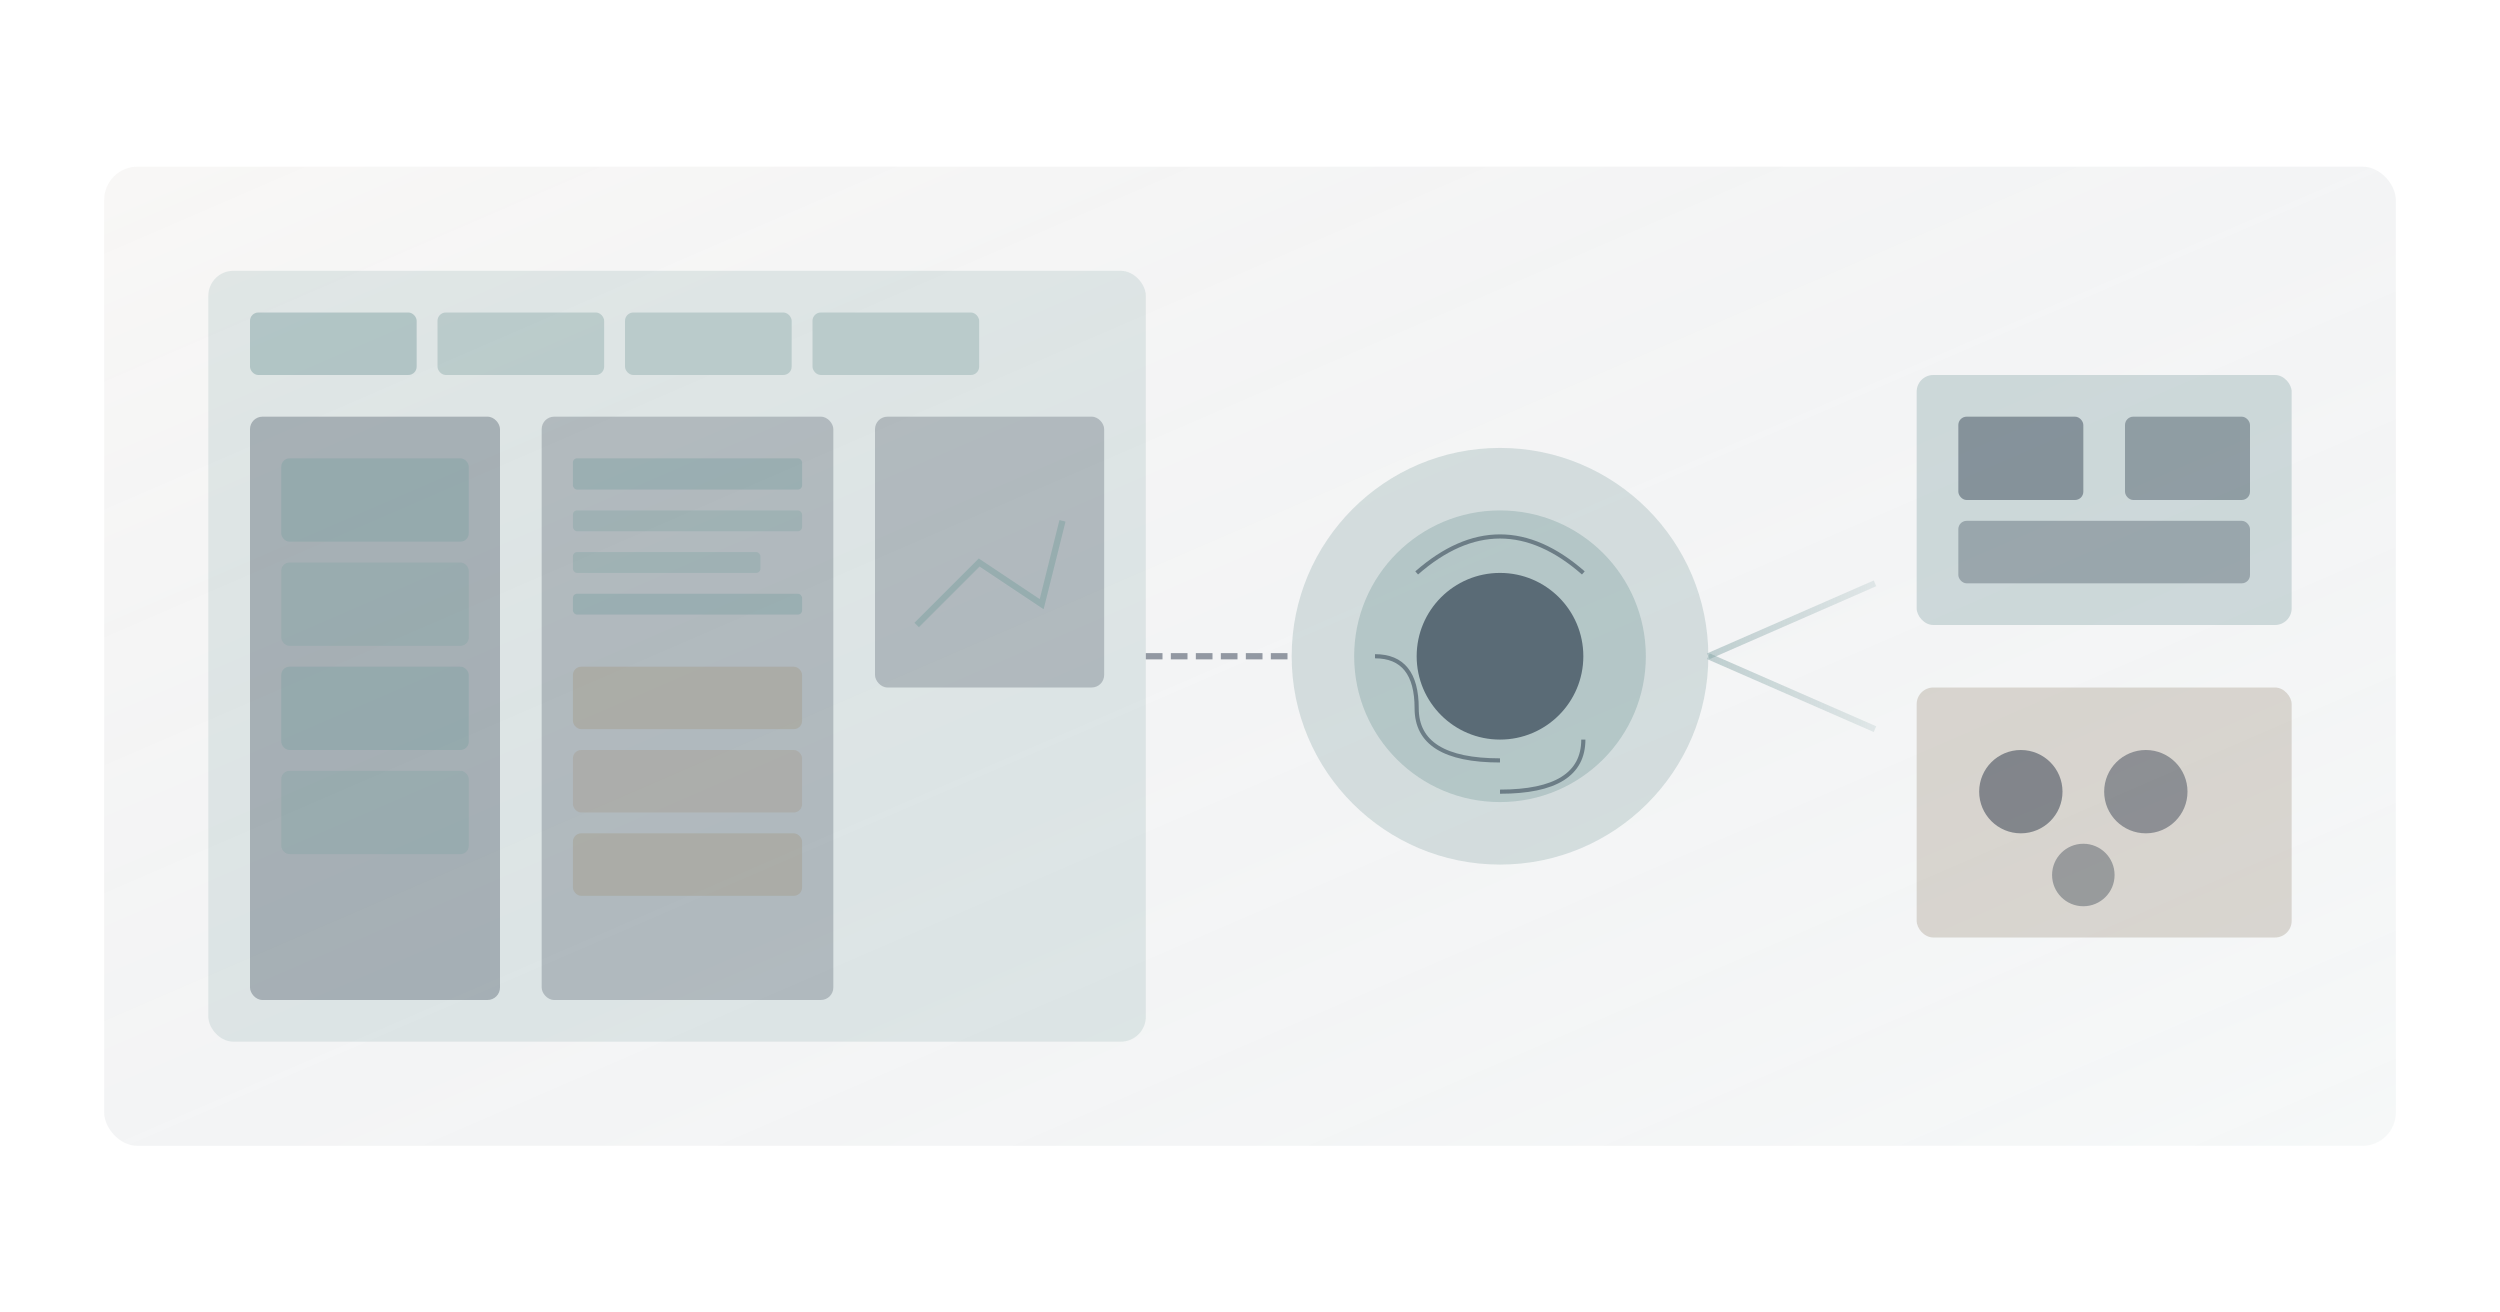 <svg viewBox="0 0 1200 630" xmlns="http://www.w3.org/2000/svg">
  <defs>
    <linearGradient id="aiCommanderGrad" x1="0%" y1="0%" x2="100%" y2="100%">
      <stop offset="0%" style="stop-color:#A49886;stop-opacity:0.5" />
      <stop offset="50%" style="stop-color:#001126;stop-opacity:0.3" />
      <stop offset="100%" style="stop-color:#85A5A6;stop-opacity:0.5" />
    </linearGradient>
    <linearGradient id="aiGlow" x1="0%" y1="0%" x2="100%" y2="0%">
      <stop offset="0%" style="stop-color:#85A5A6;stop-opacity:0.8" />
      <stop offset="100%" style="stop-color:#85A5A6;stop-opacity:0.3" />
    </linearGradient>
  </defs>

  <!-- Background tech grid -->
  <rect x="50" y="80" width="1100" height="470" fill="url(#aiCommanderGrad)" opacity="0.15" rx="16"/>

  <!-- Commander Workspace (center-left) -->
  <rect x="100" y="130" width="450" height="370" fill="#85A5A6" opacity="0.2" rx="12"/>

  <!-- Commander tabs -->
  <rect x="120" y="150" width="80" height="30" fill="#85A5A6" opacity="0.5" rx="4"/>
  <rect x="210" y="150" width="80" height="30" fill="#85A5A6" opacity="0.4" rx="4"/>
  <rect x="300" y="150" width="80" height="30" fill="#85A5A6" opacity="0.4" rx="4"/>
  <rect x="390" y="150" width="80" height="30" fill="#85A5A6" opacity="0.4" rx="4"/>

  <!-- Taskboard -->
  <rect x="120" y="200" width="120" height="280" fill="#001126" opacity="0.25" rx="6"/>
  <rect x="135" y="220" width="90" height="40" fill="#85A5A6" opacity="0.5" rx="4"/>
  <rect x="135" y="270" width="90" height="40" fill="#85A5A6" opacity="0.4" rx="4"/>
  <rect x="135" y="320" width="90" height="40" fill="#85A5A6" opacity="0.5" rx="4"/>
  <rect x="135" y="370" width="90" height="40" fill="#85A5A6" opacity="0.4" rx="4"/>

  <!-- Document/Sheet -->
  <rect x="260" y="200" width="140" height="280" fill="#001126" opacity="0.2" rx="6"/>
  <rect x="275" y="220" width="110" height="15" fill="#85A5A6" opacity="0.5" rx="2"/>
  <rect x="275" y="245" width="110" height="10" fill="#85A5A6" opacity="0.4" rx="2"/>
  <rect x="275" y="265" width="90" height="10" fill="#85A5A6" opacity="0.4" rx="2"/>
  <rect x="275" y="285" width="110" height="10" fill="#85A5A6" opacity="0.5" rx="2"/>
  <rect x="275" y="320" width="110" height="30" fill="#A49886" opacity="0.4" rx="4"/>
  <rect x="275" y="360" width="110" height="30" fill="#A49886" opacity="0.35" rx="4"/>
  <rect x="275" y="400" width="110" height="30" fill="#A49886" opacity="0.4" rx="4"/>

  <!-- Metrics chart -->
  <rect x="420" y="200" width="110" height="130" fill="#001126" opacity="0.2" rx="6"/>
  <path d="M 440 300 L 470 270 L 500 290 L 510 250" stroke="#85A5A6" stroke-width="3" fill="none" opacity="0.6"/>

  <!-- OneAI Brain (center-right) -->
  <circle cx="720" cy="315" r="100" fill="#85A5A6" opacity="0.3"/>
  <circle cx="720" cy="315" r="70" fill="#85A5A6" opacity="0.4"/>
  <circle cx="720" cy="315" r="40" fill="#001126" opacity="0.5"/>

  <!-- AI neural connections -->
  <path d="M 680 275 Q 720 240 760 275" stroke="#001126" stroke-width="2" fill="none" opacity="0.4"/>
  <path d="M 660 315 Q 680 315 680 340 Q 680 365 720 365" stroke="#001126" stroke-width="2" fill="none" opacity="0.4"/>
  <path d="M 760 355 Q 760 380 720 380" stroke="#001126" stroke-width="2" fill="none" opacity="0.4"/>

  <!-- AI insight rays -->
  <line x1="820" y1="315" x2="900" y2="280" stroke="url(#aiGlow)" stroke-width="3" opacity="0.6"/>
  <line x1="820" y1="315" x2="900" y2="315" stroke="url(#aiGlow)" stroke-width="3" opacity="0.6"/>
  <line x1="820" y1="315" x2="900" y2="350" stroke="url(#aiGlow)" stroke-width="3" opacity="0.6"/>

  <!-- Host & Ambassadors (right) -->
  <rect x="920" y="180" width="180" height="120" fill="#85A5A6" opacity="0.35" rx="8"/>
  <rect x="940" y="200" width="60" height="40" fill="#001126" opacity="0.35" rx="4"/>
  <rect x="1020" y="200" width="60" height="40" fill="#001126" opacity="0.3" rx="4"/>
  <rect x="940" y="250" width="140" height="30" fill="#001126" opacity="0.25" rx="4"/>

  <rect x="920" y="330" width="180" height="120" fill="#A49886" opacity="0.35" rx="8"/>
  <circle cx="970" cy="380" r="20" fill="#001126" opacity="0.4"/>
  <circle cx="1030" cy="380" r="20" fill="#001126" opacity="0.35"/>
  <circle cx="1000" cy="420" r="15" fill="#001126" opacity="0.3"/>

  <!-- Connection from Commander to AI -->
  <path d="M 550 315 L 620 315" stroke="#001126" stroke-width="3" fill="none" opacity="0.4" stroke-dasharray="8,4"/>
</svg>